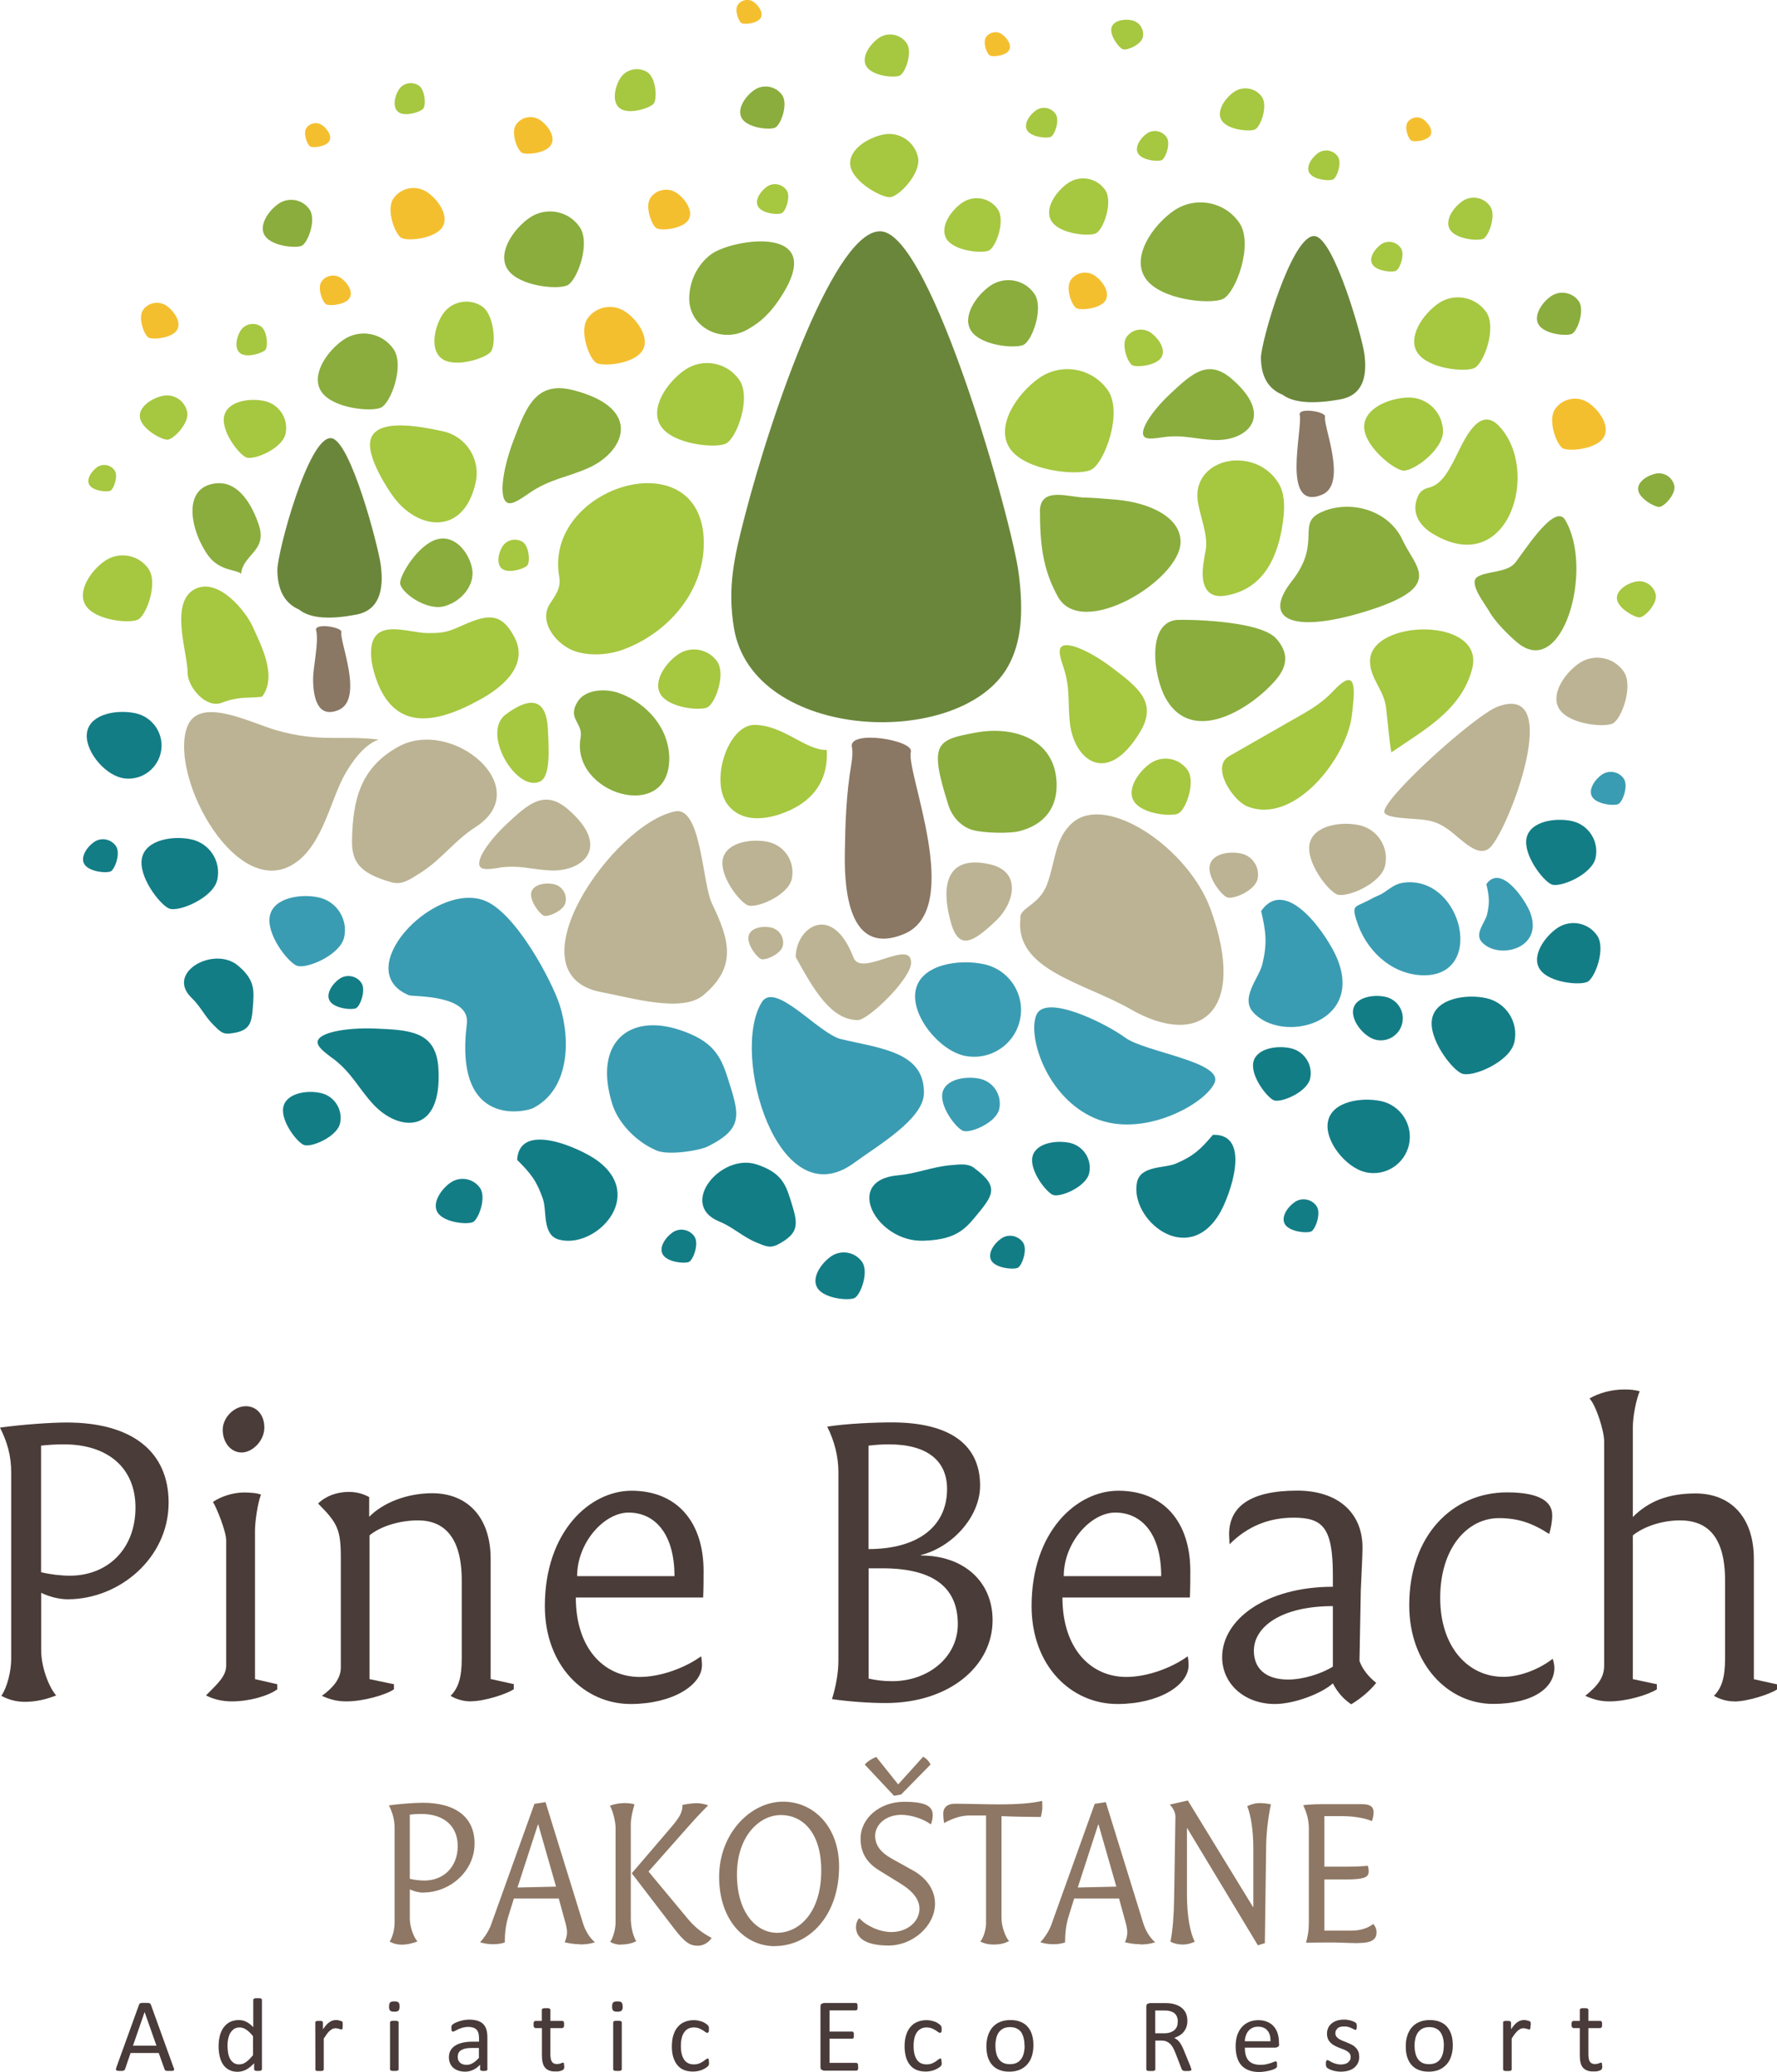 <?xml version="1.0" encoding="UTF-8"?>
<svg id="Layer_1" data-name="Layer 1" xmlns="http://www.w3.org/2000/svg" viewBox="0 0 163.56 190.68">
  <defs>
    <style>
      .cls-1 {
        fill: #8aad3d;
      }

      .cls-1, .cls-2, .cls-3, .cls-4, .cls-5, .cls-6, .cls-7, .cls-8 {
        fill-rule: evenodd;
      }

      .cls-9 {
        fill: #4a3c38;
      }

      .cls-2 {
        fill: #a6c740;
      }

      .cls-3 {
        fill: #8a7764;
      }

      .cls-4 {
        fill: #6a863b;
      }

      .cls-10 {
        fill: #493b3a;
      }

      .cls-5 {
        fill: #bbb393;
      }

      .cls-6 {
        fill: #137d86;
      }

      .cls-7 {
        fill: #f4bf2f;
      }

      .cls-8 {
        fill: #3a9cb2;
      }

      .cls-11 {
        fill: #8e7764;
      }
    </style>
  </defs>
  <path class="cls-9" d="M6.24,147.2c-.83,0-1.7-.24-2.45-.59v5.29c0,1.54.71,3.4,1.38,4.15-.87.35-1.86.59-2.88.59-.83,0-1.5-.2-2.17-.55.55-.79.91-2.29.91-3.4v-17.18c0-1.5-.35-2.76-1.03-4.11,1.98-.28,4.7-.47,6.12-.47,6.04,0,9.4,2.68,9.4,7.38,0,5.1-4.54,8.89-9.28,8.89M5.88,132.94c-.71,0-1.42.04-2.1.12v11.65c.83.2,1.82.32,2.65.32,3.44,0,6.04-2.41,6.04-6.28,0-3.63-2.53-5.81-6.6-5.81Z"/>
  <path class="cls-9" d="M21.33,156.6c-.87,0-1.7-.2-2.37-.55,1.1-1.11,1.86-1.78,1.86-2.76v-11.49c0-.87-.91-3.08-1.22-3.56.75-.51,1.86-.87,2.88-.87.43,0,1.18.04,1.54.2-.32.83-.55,2.53-.55,3.32v13.66l2.05.47v.47c-.87.63-2.61,1.11-4.19,1.11M22.24,133.69c-.99,0-1.74-.91-1.74-2.09,0-1.11,1.03-2.17,2.13-2.17.95,0,1.7.75,1.7,1.97s-1.1,2.29-2.09,2.29Z"/>
  <path class="cls-9" d="M43.33,156.6c-.67,0-1.34-.2-1.86-.51.71-.71,1.03-1.66,1.03-3.43v-7.19c0-4.03-1.66-5.53-4.03-5.53-1.78,0-3.52.59-4.46,1.38v13.23l2.25.47v.47c-.75.51-2.8,1.11-4.38,1.11-.91,0-1.54-.2-2.25-.51,1.03-.75,1.74-1.58,1.74-2.61v-10.11c0-2.61-.32-3.2-2.09-4.98.67-.67,1.7-1.07,2.8-1.07.75,0,1.3.16,1.9.47v1.82c1.3-1.31,3.48-2.17,5.81-2.17,3.12,0,5.37,2.09,5.37,6.04v11.06l2.13.47v.47c-.63.43-2.68,1.11-3.95,1.11"/>
  <path class="cls-9" d="M64.73,147.04h-11.73c0,4.66,2.57,7.31,5.88,7.31,1.98,0,4.23-.87,5.65-1.9.04.16.08.47.08.83,0,1.82-2.72,3.56-6.56,3.56-4.26,0-7.9-3.52-7.9-9.01,0-6.87,4.15-10.62,7.98-10.62,4.15,0,6.63,2.84,6.63,7.39,0,.71,0,1.5-.04,2.45M57.86,139.22c-2.25,0-4.74,2.76-4.74,5.85h8.96c0-3.87-1.78-5.85-4.23-5.85Z"/>
  <path class="cls-9" d="M81.52,156.75c-1.46,0-3.28-.12-4.94-.36.36-1.18.59-2.41.59-3.55v-17.34c0-1.42-.36-2.85-1.03-4.19,1.74-.28,4.42-.39,5.93-.39,5.37,0,8.14,2.05,8.14,5.81,0,2.92-2.61,5.69-5.45,6.4v.04c3.87,0,6.6,2.33,6.6,5.96,0,4.23-3.99,7.62-9.83,7.62M81.8,132.94c-.59,0-1.18.04-1.86.12v9.52c4.5,0,7.23-2.05,7.23-5.53,0-2.57-1.78-4.11-5.37-4.11ZM81.21,144.35h-1.26v10.15c.71.16,1.38.24,2.17.24,3.32,0,6.04-2.21,6.04-5.25,0-3.44-2.33-5.14-6.95-5.14Z"/>
  <path class="cls-9" d="M109.52,147.04h-11.73c0,4.66,2.57,7.31,5.88,7.31,1.98,0,4.23-.87,5.65-1.9.04.16.08.47.08.83,0,1.82-2.72,3.56-6.55,3.56-4.27,0-7.9-3.52-7.9-9.01,0-6.87,4.15-10.62,7.98-10.62,4.14,0,6.63,2.84,6.63,7.39,0,.71,0,1.5-.04,2.45M102.65,139.22c-2.25,0-4.74,2.76-4.74,5.85h8.97c0-3.87-1.78-5.85-4.23-5.85Z"/>
  <path class="cls-9" d="M124.38,156.87c-.71-.47-1.27-1.1-1.7-1.93-.99.91-3.52,1.9-5.33,1.9-2.81,0-4.86-1.86-4.86-4.31,0-3.47,4.03-6.48,10.19-6.48v-1.11c0-4.42-.99-5.25-3.63-5.25-2.25,0-4.23.79-5.88,2.45,0-.28-.04-.63-.04-.91,0-2.53,1.9-4.03,6.28-4.03,3.71,0,6,2.01,6,5.25,0,.83-.12,2.8-.16,3.95l-.12,6.48c.27.75.83,1.46,1.54,2.01-.55.71-1.38,1.42-2.29,1.97M122.68,147.83c-4.74,0-7.27,1.9-7.27,4.11,0,1.62,1.07,2.65,3.16,2.65,1.34,0,3.04-.52,4.11-1.19v-5.57Z"/>
  <path class="cls-9" d="M137.41,156.83c-4.11,0-7.7-3.63-7.7-9.08,0-6.44,3.99-10.39,9.01-10.39,3.08,0,4.15.91,4.15,2.09,0,.63-.12,1.18-.28,1.74-1.58-1.03-2.92-1.46-4.62-1.46-2.92,0-5.41,2.76-5.41,7.34s2.61,7.27,5.81,7.27c1.54,0,3.32-.71,4.54-1.66.08.2.16.55.16.83,0,1.85-1.97,3.32-5.65,3.32"/>
  <path class="cls-9" d="M159.61,156.6c-.67,0-1.3-.2-1.86-.51.71-.71,1.03-1.66,1.03-3.43v-7.19c0-4.03-1.62-5.53-4.15-5.53-1.7,0-3.36.59-4.34,1.38v13.23l2.21.47v.47c-.79.51-2.8,1.11-4.34,1.11-.91,0-1.54-.2-2.25-.51,1.23-.99,1.74-1.74,1.74-2.8v-20.62c0-1.03-.79-3.4-1.35-3.95.87-.51,2.05-.83,3.2-.83.63,0,.91.04,1.42.16-.32.79-.63,2.29-.63,3.32v8.26c1.42-1.42,3.2-2.17,5.77-2.17,3.16,0,5.37,2.09,5.37,6.04v11.06l2.13.47v.47c-.63.43-2.69,1.11-3.95,1.11"/>
  <path class="cls-11" d="M38.96,174.2c-.42,0-.86-.12-1.24-.3v2.69c0,.78.36,1.72.7,2.1-.44.18-.94.3-1.46.3-.42,0-.76-.1-1.1-.28.28-.4.46-1.16.46-1.73v-8.72c0-.76-.18-1.4-.52-2.09,1-.14,2.39-.24,3.11-.24,3.07,0,4.77,1.36,4.77,3.75,0,2.59-2.31,4.51-4.71,4.51M38.78,166.96c-.36,0-.72.02-1.06.06v5.91c.42.1.92.16,1.34.16,1.74,0,3.07-1.22,3.07-3.18,0-1.84-1.28-2.95-3.35-2.95Z"/>
  <path class="cls-11" d="M53.35,178.95c-.46,0-.88-.06-1.38-.18.14-.28.22-.64.22-.9,0-.22-.04-.46-.1-.72l-.66-2.41h-4.13l-.5,1.61c-.26.84-.34,1.62-.34,2.44-.38.12-.7.16-1.06.16-.4,0-.74-.04-1.22-.18.4-.4.84-1.1,1.02-1.62l3.99-11.12,1.02-.16,3.45,11.15c.2.66.62,1.36,1.1,1.75-.5.16-.88.2-1.4.2M49.53,167.92l-.02.02-1.88,5.79,3.55-.08-1.64-5.73Z"/>
  <path class="cls-11" d="M57.1,178.99c-.36,0-.72-.12-.94-.26.26-.3.5-1.2.5-1.75v-8.72c0-.58-.24-1.57-.52-2.06.5-.18.94-.24,1.36-.24.28,0,.72.04.9.12-.16.52-.34,1.3-.34,1.8v8.66c0,.86.22,1.66.5,2.14-.4.18-.8.3-1.46.3M64.26,179.09c-.74,0-1.2-.26-2.24-1.62l-3.87-5.05,3.67-4.29c.76-.9,1-1.34,1-2,.48-.1.9-.16,1.34-.16.3,0,.72.08,1.02.2-.82.82-1.4,1.46-2.12,2.28l-3.37,3.81,3.65,4.39c.66.78,1.32,1.28,2.16,1.72-.24.4-.76.72-1.24.72Z"/>
  <path class="cls-11" d="M71.32,179.13c-2.79,0-5.13-2.41-5.13-6.38s2.87-6.92,5.89-6.92c2.81,0,5.15,2.3,5.15,5.97,0,4.57-2.79,7.32-5.91,7.32M71.88,167.06c-2,0-4.05,1.96-4.05,5.47s1.78,5.37,3.69,5.37c2.02,0,4.07-1.84,4.07-5.73,0-3.53-1.74-5.11-3.71-5.11Z"/>
  <path class="cls-11" d="M81.8,179.07c-2.17,0-3.01-.72-3.01-1.7,0-.34.12-.64.3-.82.62.7,1.88,1.28,2.95,1.28,1.5,0,2.59-.98,2.59-2.15,0-.8-.54-1.58-1.79-2.34l-1.88-1.16c-1.22-.74-1.75-1.68-1.75-2.95,0-1.9,1.79-3.39,4.01-3.39,2.1,0,2.63.48,2.63,1.22,0,.3-.06.62-.18.86-.62-.48-1.77-.88-2.71-.88-1.44,0-2.41.92-2.41,1.92,0,.86.48,1.52,1.52,2.11l1.98,1.1c1.28.72,2.01,1.82,2.01,3.05,0,2.04-2.04,3.85-4.27,3.85M82.3,165.3l-2.71-2.89c.28-.3.58-.5,1.06-.7l2.02,2.53,2.3-2.55c.34.2.52.4.68.72l-2.71,2.76-.66.12Z"/>
  <path class="cls-11" d="M95.79,167.24c-.96,0-2.85-.04-3.61-.08v9.36c0,.92.44,1.88.7,2.14-.44.22-.82.32-1.46.32-.46,0-.84-.1-1.2-.28.26-.22.54-1.1.54-1.64v-9.96h-1.54c-.72,0-1.56.26-2.32.7-.06-.34-.08-.64-.08-.88,0-.52.34-.9,1.08-.9,1.32,0,2.85.06,4.03.06,1.79,0,3.01-.1,3.99-.32.02.2.02.36.02.6,0,.2-.06.58-.14.88"/>
  <path class="cls-11" d="M104.93,178.95c-.46,0-.88-.06-1.39-.18.14-.28.22-.64.22-.9,0-.22-.04-.46-.1-.72l-.66-2.41h-4.13l-.5,1.61c-.26.84-.34,1.62-.34,2.44-.38.12-.7.16-1.06.16-.4,0-.74-.04-1.22-.18.4-.4.84-1.1,1.02-1.62l3.99-11.12,1.02-.16,3.45,11.15c.2.66.62,1.36,1.1,1.75-.5.16-.88.2-1.4.2M101.1,167.92l-.02.02-1.88,5.79,3.55-.08-1.64-5.73Z"/>
  <path class="cls-11" d="M116.54,169.89l-.12,8.96-.64.2-6.51-10.79-.02.02v6.11c0,1.9.28,3.49.72,4.33-.42.18-.74.26-1.1.26-.44,0-.82-.1-1.14-.26.22-1.06.32-2.55.34-3.99l.12-7.53c0-.36-.22-.8-.52-1.1l1.66-.38,6.01,9.82.02-.02v-5.37c0-1.66-.22-3.05-.56-3.91.4-.18.74-.28,1.12-.28s.74.04,1.06.12c-.18.76-.42,2.36-.44,3.81"/>
  <path class="cls-11" d="M124.98,178.85c-.64,0-2.12-.08-2.99-.06l-1.78.02c.18-.64.26-1.18.26-1.85v-8.68c0-.76-.2-1.46-.52-2.12.62-.1,1.48-.1,1.95-.1h3.47c.8,0,1.06.28,1.06.74,0,.26-.06.58-.16.82-.54-.26-1.66-.46-2.69-.46h-1.68v4.65h2.1c.68,0,1.24-.02,1.9-.08.04.12.08.34.08.5,0,.5-.26.76-2.12.76h-1.96v4.71h2.47c.86,0,1.56-.24,2.03-.62.2.24.3.48.3.76,0,.64-.38,1-1.7,1"/>
  <path class="cls-6" d="M89.67,107.5c-.58-.42-1.21-.34-2.21-.25-1.72.16-3.06.77-4.83.93-5.06.46-1.95,6.17,2.36,6.02,2.7-.09,3.65-.84,4.72-2.13,1.64-1.99,2.39-2.78-.04-4.56"/>
  <path class="cls-5" d="M36.01,81.2c.98.28,1.67-.21,2.78-.92,1.9-1.23,3.03-2.9,4.99-4.16,5.6-3.62-2.17-10.12-7.12-7.39-3.51,1.94-4.19,4.93-4.26,8.61-.03,1.96.65,3.02,3.61,3.86"/>
  <path class="cls-8" d="M65.15,105.52c-.8.4-3.6.83-4.68.39-1.85-.76-3.56-2.5-4.12-4.31-1.75-5.62,1.53-8.37,6.25-6.79,2.96.99,3.72,2.3,4.39,4.44,1.03,3.26,1.55,4.59-1.84,6.27"/>
  <path class="cls-6" d="M21,95.13c-.52.05-.81-.26-1.29-.73-.83-.79-1.22-1.73-2.07-2.55-2.44-2.34,2.06-4.82,4.26-2.98,1.37,1.15,1.5,2.02,1.41,3.3-.13,1.96-.13,2.78-2.3,2.97"/>
  <path class="cls-6" d="M71.42,114.62c-.56.27-1.03.06-1.78-.25-1.29-.53-2.14-1.41-3.46-1.95-3.78-1.56.19-6.34,3.48-5.24,2.06.69,2.58,1.61,3.05,3.09.71,2.27,1.07,3.19-1.28,4.36"/>
  <path class="cls-8" d="M49,102.02c-.51.25-7.25,1.98-6.03-7.79.34-2.72-4.99-2.48-5.32-2.62-5.43-2.24,2.09-10.35,6.81-8.77,2.96.99,6.38,7.54,7.06,9.68,1.03,3.26.88,7.82-2.51,9.5"/>
  <path class="cls-5" d="M55.41,91.33c2.65.49,7.33,1.91,9.3.29,3.17-2.62,2.43-5.13.82-8.46-.89-1.84-.98-8.95-3.38-8.48-5.72,1.12-15.42,15.08-6.74,16.65"/>
  <path class="cls-8" d="M78.62,107.03c2.15-1.58,6.37-4.01,6.42-6.39.08-3.82-3.97-4.13-7.64-5-2.04-.49-6.05-5.37-7.28-3.4-2.94,4.72,1.48,19.95,8.5,14.79"/>
  <path class="cls-8" d="M88.75,97.17c-2.32-.51-4.97-3.75-4.46-6.07.5-2.33,3.97-2.86,6.29-2.35,2.32.5,3.81,2.8,3.3,5.12-.5,2.32-2.8,3.8-5.13,3.3"/>
  <path class="cls-6" d="M125.7,107.89c-1.81-.39-3.86-2.91-3.46-4.71.39-1.81,3.08-2.22,4.89-1.83,1.8.4,2.95,2.18,2.56,3.99-.39,1.81-2.17,2.95-3.98,2.56"/>
  <path class="cls-6" d="M126.66,95.71c-1.1-.24-2.34-1.76-2.1-2.85.24-1.09,1.87-1.35,2.96-1.11,1.09.24,1.79,1.32,1.55,2.41-.24,1.1-1.32,1.79-2.41,1.55"/>
  <path class="cls-6" d="M11.18,71.59c-1.64-.36-3.51-2.64-3.15-4.28.36-1.64,2.8-2.02,4.45-1.66,1.64.36,2.68,1.98,2.32,3.62-.36,1.64-1.98,2.69-3.62,2.33"/>
  <path class="cls-5" d="M45.9,79.88c-.7.11-1.29.18-1.58.01-.76-.43.59-2.43,2.3-4.03,1.99-1.86,3.49-3.25,5.67-1.36,4.01,3.47,1.35,5.71-1.52,5.62-1.76-.05-2.97-.55-4.87-.25"/>
  <path class="cls-1" d="M48.65,45.43c-.73.5-1.34.91-1.76.89-1.08-.07-.67-3.04.37-5.77,1.2-3.18,2.11-5.54,5.58-4.62,6.39,1.68,4.63,5.63,1.39,7.11-1.99.91-3.62,1.02-5.58,2.39"/>
  <path class="cls-2" d="M97.89,61.43c-.25-.74-.44-1.37-.31-1.72.32-.91,2.75.2,4.81,1.77,2.4,1.82,4.18,3.2,2.53,5.92-3.05,5.01-5.97,2.52-6.41-.62-.27-1.92.05-3.34-.62-5.35"/>
  <path class="cls-1" d="M107,40.25c-.71.11-1.29.18-1.58.02-.76-.43.59-2.43,2.3-4.03,1.99-1.86,3.48-3.25,5.66-1.36,4.01,3.47,1.35,5.7-1.51,5.62-1.76-.04-2.98-.54-4.87-.25"/>
  <path class="cls-6" d="M30.57,97.38c-.67-.51-1.22-.93-1.32-1.32-.27-.99,2.53-1.5,5.28-1.39,3.21.13,5.6.25,5.82,3.63.39,6.23-3.68,5.84-5.98,3.36-1.41-1.52-1.99-2.95-3.8-4.29"/>
  <path class="cls-5" d="M68.82,83.32c-.79-.33-2.62-2.73-2.29-4.26.34-1.54,2.63-1.9,4.17-1.57,1.54.34,2.51,1.86,2.18,3.4-.33,1.54-3.28,2.76-4.06,2.43"/>
  <path class="cls-5" d="M87.27,83.84c-.54-2.84.22-5.08,3.79-4.3,3.08.67,2.25,3.65.63,5.19-2.57,2.45-3.73,2.76-4.42-.9"/>
  <path class="cls-2" d="M36.08,45.55c-1.18-1.72-2.24-3.83-1.99-5,.46-2.12,4.58-1.31,6.69-.85,2.12.46,3.46,2.56,3.01,4.67-1.11,5.1-5.5,4.4-7.71,1.17"/>
  <path class="cls-2" d="M103.34,4.53c-.36-.15-1.2-1.24-1.04-1.95.14-.7,1.2-.87,1.89-.71.7.16,1.15.85,1,1.55-.15.7-1.49,1.26-1.85,1.11"/>
  <path class="cls-2" d="M15.41,40.47c-.57,0-2.32-.96-2.52-1.99-.2-1.02,1.1-1.85,2.12-2.05,1.02-.2,2.01.47,2.22,1.49.21,1.02-1.26,2.54-1.82,2.55"/>
  <path class="cls-2" d="M150.91,56.83c-.46,0-1.89-.79-2.07-1.62-.16-.84.9-1.52,1.74-1.68.83-.17,1.65.38,1.82,1.21.16.84-1.03,2.08-1.49,2.08"/>
  <path class="cls-1" d="M152.71,46.66c-.43,0-1.76-.73-1.92-1.51-.15-.78.84-1.4,1.62-1.56.78-.15,1.54.35,1.7,1.13.15.78-.96,1.94-1.39,1.94"/>
  <path class="cls-2" d="M81.88,18.15c-.81,0-3.31-1.38-3.6-2.84-.29-1.47,1.57-2.64,3.04-2.93,1.46-.29,2.89.67,3.18,2.13.29,1.46-1.8,3.64-2.61,3.64"/>
  <path class="cls-1" d="M35.06,37.52c-.91.41-4.41.07-5.46-1.44-1.05-1.51.48-3.75,1.99-4.79,1.51-1.05,3.58-.67,4.63.84,1.04,1.51-.25,4.99-1.16,5.39"/>
  <path class="cls-2" d="M91.02,23.06c-.65.29-3.12.05-3.86-1.01-.74-1.07.33-2.65,1.4-3.39,1.07-.74,2.54-.47,3.27.59.74,1.07-.17,3.53-.82,3.81"/>
  <path class="cls-2" d="M129.09,43.3c-.94-.16-3.5-2.26-3.53-3.99-.02-1.74,2.34-2.69,4.07-2.72,1.74-.03,3.16,1.36,3.19,3.09.03,1.73-2.81,3.79-3.74,3.63"/>
  <path class="cls-1" d="M71.35,11.75c-.51.23-2.45.04-3.03-.8-.58-.84.26-2.08,1.1-2.66.83-.58,1.99-.37,2.57.46.58.84-.13,2.77-.64,2.99"/>
  <path class="cls-2" d="M71.94,19.63c-.35.16-1.73.03-2.13-.57-.41-.59.18-1.46.78-1.88.59-.41,1.4-.26,1.81.33.41.59-.09,1.96-.45,2.11"/>
  <path class="cls-2" d="M135.7,33.88c-.87.39-4.2.07-5.21-1.38-.99-1.43.46-3.57,1.9-4.57,1.43-.99,3.41-.64,4.41.8.99,1.44-.23,4.76-1.1,5.14"/>
  <path class="cls-2" d="M128.48,24.93c-.36.16-1.73.03-2.13-.56-.42-.59.18-1.47.77-1.88.59-.41,1.4-.26,1.81.33.42.6-.09,1.95-.45,2.11"/>
  <path class="cls-2" d="M122.69,16.52c-.36.16-1.73.03-2.14-.56-.41-.59.19-1.47.78-1.88.59-.41,1.4-.26,1.81.33.4.59-.09,1.95-.45,2.11"/>
  <path class="cls-2" d="M106.92,14.74c-.36.16-1.72.02-2.14-.57-.41-.59.19-1.47.78-1.88.59-.41,1.4-.26,1.81.33.41.59-.09,1.96-.45,2.12"/>
  <path class="cls-2" d="M96.71,12.6c-.36.16-1.73.03-2.14-.56-.41-.59.19-1.47.78-1.88.59-.41,1.4-.27,1.81.33.41.59-.09,1.95-.45,2.11"/>
  <path class="cls-7" d="M54.94,33.43c.7.31,3.35.05,4.15-1.1.79-1.14-.36-2.84-1.51-3.63-1.15-.79-2.72-.51-3.51.63-.79,1.14.18,3.79.87,4.1"/>
  <path class="cls-7" d="M60.48,21.03c.47.22,2.31.03,2.86-.75.55-.79-.25-1.97-1.04-2.51-.79-.55-1.88-.35-2.43.44-.55.79.13,2.61.61,2.83"/>
  <path class="cls-7" d="M13.7,31.09c.43.19,2.08.03,2.57-.68.49-.71-.23-1.76-.93-2.26-.71-.49-1.69-.32-2.18.39-.49.72.12,2.35.54,2.55"/>
  <path class="cls-2" d="M104.24,33.63c.44.19,2.13.03,2.63-.7.5-.73-.23-1.8-.95-2.31-.73-.5-1.73-.32-2.23.4-.51.73.11,2.41.56,2.61"/>
  <path class="cls-7" d="M30.04,28.02c.36.16,1.72.03,2.12-.56.4-.59-.19-1.45-.77-1.87-.59-.4-1.4-.26-1.8.33-.41.59.1,1.94.45,2.1"/>
  <path class="cls-7" d="M99.1,28.38c.43.2,2.13.04,2.63-.69.5-.73-.23-1.81-.95-2.31-.73-.51-1.73-.32-2.23.4-.51.73.11,2.41.56,2.6"/>
  <path class="cls-7" d="M48.06,14.07c.44.2,2.13.04,2.63-.69.51-.73-.23-1.81-.96-2.32-.73-.5-1.73-.32-2.23.41-.51.72.12,2.4.56,2.6"/>
  <path class="cls-7" d="M143.91,41.29c.61.27,2.96.04,3.66-.97.7-1.02-.32-2.53-1.34-3.23-1.01-.7-2.4-.45-3.1.57-.71,1.02.16,3.37.77,3.64"/>
  <path class="cls-7" d="M91.13,5.12c.29.13,1.39.02,1.72-.46.33-.47-.15-1.18-.63-1.51-.48-.33-1.12-.21-1.46.26-.33.48.07,1.57.36,1.7"/>
  <path class="cls-7" d="M129.92,12.95c.28.13,1.38.02,1.71-.45.33-.47-.15-1.18-.62-1.51-.48-.33-1.12-.21-1.45.26-.33.48.07,1.57.36,1.7"/>
  <path class="cls-7" d="M28.56,13.49c.29.13,1.39.02,1.72-.46.33-.47-.15-1.18-.63-1.51-.47-.33-1.12-.21-1.45.26-.33.48.08,1.57.36,1.7"/>
  <path class="cls-7" d="M68.27,2.14c.29.13,1.39.02,1.72-.45.33-.48-.15-1.18-.62-1.51-.48-.33-1.13-.21-1.46.27-.33.47.08,1.57.37,1.69"/>
  <path class="cls-7" d="M36.99,21.92c.62.28,2.98.05,3.7-.97.71-1.02-.32-2.54-1.35-3.25-1.02-.7-2.42-.45-3.13.57-.71,1.02.16,3.38.78,3.65"/>
  <path class="cls-1" d="M27.78,22.62c-.56.25-2.73.04-3.38-.89-.65-.93.29-2.32,1.23-2.97.93-.65,2.22-.42,2.86.52.65.93-.15,3.08-.72,3.34"/>
  <path class="cls-2" d="M66.8,40.84c-1,.44-4.8.07-5.94-1.57-1.14-1.64.52-4.07,2.16-5.21,1.64-1.14,3.89-.73,5.03.91,1.14,1.64-.26,5.43-1.26,5.87"/>
  <path class="cls-1" d="M144.68,30.73c-.51.23-2.45.04-3.03-.8-.57-.84.27-2.08,1.1-2.66.84-.58,1.99-.37,2.57.46.57.84-.14,2.77-.64,3"/>
  <path class="cls-2" d="M12.67,57.04c-.79.36-3.83.06-4.74-1.25-.91-1.31.41-3.25,1.72-4.16,1.31-.91,3.11-.58,4.02.73.91,1.31-.21,4.34-1,4.69"/>
  <path class="cls-5" d="M148.42,66.6c-.81.37-3.93.06-4.86-1.28-.93-1.35.43-3.33,1.77-4.26,1.34-.93,3.19-.6,4.12.75.93,1.34-.22,4.43-1.03,4.79"/>
  <path class="cls-2" d="M115.5,11.92c-.5.22-2.45.04-3.03-.8-.58-.83.27-2.08,1.11-2.66.84-.58,1.99-.37,2.57.46.58.84-.13,2.77-.64,3"/>
  <path class="cls-2" d="M100.39,43.26c-1.24.55-6,.09-7.42-1.96-1.42-2.05.65-5.1,2.7-6.52,2.05-1.42,4.87-.91,6.3,1.14,1.42,2.05-.33,6.79-1.58,7.34"/>
  <path class="cls-2" d="M82.81,6.96c-.51.23-2.45.04-3.03-.8-.58-.84.27-2.08,1.1-2.66.84-.58,1.99-.37,2.57.47.58.83-.13,2.77-.64,2.99"/>
  <path class="cls-2" d="M136.52,21.98c-.5.22-2.45.04-3.03-.8-.58-.84.27-2.08,1.11-2.66.83-.58,1.98-.37,2.56.47.58.83-.14,2.77-.64,2.99"/>
  <path class="cls-2" d="M65.11,65.11c-.71.32-3.44.05-4.26-1.13-.82-1.18.37-2.92,1.55-3.74,1.18-.82,2.8-.52,3.61.65.82,1.18-.19,3.89-.9,4.21"/>
  <path class="cls-1" d="M94.19,31.75c-.8.35-3.87.06-4.78-1.26-.91-1.32.42-3.28,1.74-4.19,1.32-.91,3.13-.59,4.05.73.91,1.32-.21,4.37-1.01,4.72"/>
  <path class="cls-2" d="M10.15,45.17c-.32.14-1.54.02-1.9-.5-.36-.53.17-1.3.69-1.67.53-.36,1.25-.23,1.61.3.36.52-.09,1.73-.4,1.88"/>
  <path class="cls-6" d="M10.16,80.21c-.39.18-1.91.03-2.37-.63-.45-.65.21-1.63.87-2.08.65-.45,1.55-.29,2.01.37.46.66-.1,2.17-.5,2.35"/>
  <path class="cls-6" d="M32.76,92.8c-.4.18-1.92.03-2.38-.63-.45-.65.21-1.63.87-2.08.65-.45,1.56-.29,2.01.37.45.66-.11,2.17-.5,2.34"/>
  <path class="cls-6" d="M43.51,112.49c-.54.24-2.58.04-3.2-.84-.61-.88.28-2.19,1.16-2.8.89-.61,2.1-.39,2.71.49.62.88-.14,2.92-.67,3.16"/>
  <path class="cls-6" d="M120.67,113.35c-.39.18-1.91.03-2.37-.62-.46-.66.2-1.63.86-2.08.65-.46,1.56-.3,2.02.36.45.66-.11,2.17-.51,2.35"/>
  <path class="cls-6" d="M93.65,116.7c-.4.17-1.92.03-2.37-.62-.45-.66.21-1.63.87-2.08.65-.46,1.55-.29,2.01.36.45.65-.1,2.17-.5,2.34"/>
  <path class="cls-6" d="M78.64,119.48c-.56.25-2.72.05-3.37-.88-.65-.93.29-2.31,1.22-2.96.93-.64,2.21-.42,2.86.51.65.94-.15,3.08-.71,3.33"/>
  <path class="cls-6" d="M63.41,116.15c-.4.18-1.92.03-2.37-.63-.46-.66.21-1.63.86-2.08.65-.46,1.56-.29,2.01.36.46.65-.1,2.17-.5,2.35"/>
  <path class="cls-6" d="M146.08,90.38c-.72.33-3.5.06-4.33-1.14-.84-1.2.38-2.98,1.57-3.81,1.21-.83,2.85-.53,3.68.67.83,1.2-.19,3.96-.92,4.29"/>
  <path class="cls-8" d="M148.95,74.01c-.39.18-1.92.03-2.37-.62-.46-.66.2-1.63.86-2.09.65-.45,1.56-.29,2.01.36.46.66-.1,2.17-.5,2.35"/>
  <path class="cls-1" d="M112.55,27.52c-1.18.53-5.74.09-7.1-1.88-1.37-1.96.62-4.88,2.58-6.24,1.97-1.36,4.67-.87,6.03,1.09,1.36,1.96-.32,6.5-1.51,7.03"/>
  <path class="cls-1" d="M52.19,26.27c-.91.41-4.4.07-5.44-1.44-1.04-1.5.48-3.73,1.98-4.78,1.51-1.04,3.58-.67,4.62.84,1.05,1.51-.24,4.98-1.15,5.38"/>
  <path class="cls-2" d="M100.86,21.48c-.68.3-3.27.05-4.04-1.07-.78-1.12.35-2.77,1.47-3.55,1.12-.78,2.66-.49,3.43.62.77,1.12-.18,3.7-.86,4"/>
  <path class="cls-2" d="M108.45,74.88c-.68.3-3.27.05-4.04-1.07-.77-1.11.36-2.77,1.47-3.55,1.12-.77,2.65-.49,3.43.62.77,1.12-.18,3.7-.86,3.99"/>
  <path class="cls-2" d="M45.15,32.41c-.53.58-3.16,1.43-4.38.67-1.23-.76-.83-2.85-.07-4.08.76-1.23,2.37-1.6,3.6-.85,1.23.76,1.39,3.67.85,4.25"/>
  <path class="cls-2" d="M24.42,32.21c-.27.29-1.62.73-2.25.34-.63-.39-.43-1.47-.04-2.1.39-.63,1.22-.82,1.85-.43.63.39.71,1.89.44,2.19"/>
  <path class="cls-2" d="M48.53,52.05c-.27.3-1.62.73-2.25.35-.63-.39-.43-1.47-.04-2.09.39-.63,1.22-.82,1.85-.44.63.39.71,1.88.44,2.18"/>
  <path class="cls-2" d="M60.15,9.56c-.36.39-2.18.99-3.02.46-.85-.52-.57-1.96-.05-2.8.52-.85,1.64-1.11,2.48-.59.85.52.95,2.53.59,2.93"/>
  <path class="cls-2" d="M38.95,10.01c-.27.3-1.61.73-2.23.34-.62-.39-.42-1.45-.03-2.07.38-.63,1.2-.81,1.82-.43.63.38.71,1.86.44,2.15"/>
  <path class="cls-1" d="M36.83,53.65c.02-.82,1.68-3.51,3.36-4,1.69-.49,2.98,1.23,3.26,2.66.29,1.43-.84,2.99-2.52,3.48-1.69.49-4.12-1.32-4.1-2.14"/>
  <path class="cls-5" d="M50.04,84.27c-.39-.16-1.3-1.36-1.14-2.12.17-.76,1.31-.94,2.07-.77.76.16,1.25.92,1.08,1.69-.16.76-1.62,1.37-2.02,1.21"/>
  <path class="cls-5" d="M70.04,88.27c-.39-.16-1.31-1.36-1.14-2.12.17-.77,1.31-.95,2.07-.78.76.17,1.25.93,1.08,1.69-.17.76-1.63,1.38-2.02,1.21"/>
  <path class="cls-8" d="M88.63,104.08c-.65-.27-2.16-2.24-1.88-3.51.28-1.26,2.16-1.55,3.43-1.28,1.26.27,2.07,1.52,1.79,2.79-.28,1.27-2.69,2.27-3.34,2"/>
  <path class="cls-6" d="M117.24,101.27c-.64-.28-2.15-2.24-1.88-3.51.28-1.27,2.16-1.56,3.43-1.28,1.27.28,2.07,1.53,1.8,2.79-.29,1.27-2.7,2.27-3.35,2"/>
  <path class="cls-6" d="M142.8,81.4c-.79-.34-2.62-2.73-2.29-4.27.33-1.54,2.63-1.89,4.17-1.56,1.54.34,2.52,1.86,2.18,3.4-.34,1.53-3.27,2.77-4.06,2.43"/>
  <path class="cls-6" d="M96.91,109.98c-.65-.28-2.16-2.25-1.88-3.51.28-1.26,2.16-1.55,3.43-1.28,1.26.28,2.07,1.53,1.79,2.79-.27,1.26-2.68,2.27-3.33,2"/>
  <path class="cls-6" d="M27.96,105.38c-.65-.27-2.16-2.24-1.88-3.5.28-1.27,2.16-1.56,3.43-1.28,1.26.27,2.07,1.53,1.79,2.79-.28,1.26-2.69,2.27-3.34,1.99"/>
  <path class="cls-8" d="M27.31,88.88c-.86-.36-2.83-2.93-2.47-4.6.36-1.66,2.83-2.04,4.49-1.68,1.66.36,2.71,2,2.35,3.66-.36,1.66-3.52,2.98-4.37,2.62"/>
  <path class="cls-6" d="M134.54,98.81c-.94-.4-3.12-3.25-2.72-5.09.4-1.83,3.14-2.25,4.97-1.85,1.84.4,3,2.21,2.6,4.04-.4,1.84-3.9,3.3-4.84,2.9"/>
  <path class="cls-6" d="M15.56,83.62c-.86-.36-2.87-2.98-2.49-4.66.36-1.68,2.87-2.07,4.55-1.7,1.68.37,2.75,2.02,2.38,3.71-.36,1.68-3.58,3.02-4.44,2.65"/>
  <path class="cls-5" d="M112.93,82.59c-.54-.23-1.82-1.89-1.58-2.95.23-1.07,1.82-1.32,2.89-1.08,1.07.24,1.74,1.29,1.51,2.35-.24,1.07-2.26,1.92-2.82,1.68"/>
  <path class="cls-5" d="M123.05,82.32c-.86-.37-2.87-2.98-2.51-4.67.37-1.68,2.88-2.07,4.57-1.7,1.68.37,2.75,2.03,2.38,3.71-.36,1.69-3.58,3.02-4.44,2.66"/>
  <path class="cls-2" d="M22.66,42.1c-.7-.3-2.33-2.43-2.03-3.8.3-1.38,2.34-1.69,3.71-1.39,1.37.3,2.24,1.65,1.94,3.02-.3,1.37-2.91,2.46-3.62,2.17"/>
  <path class="cls-8" d="M100.74,102.91c-4.44-1.93-6.19-7.57-5.34-9.51.85-1.94,6.33.76,8.17,2.11,1.85,1.34,9.07,2.22,8.22,4.16-.85,1.94-6.61,5.16-11.05,3.24"/>
  <path class="cls-5" d="M93.92,84.55c-.53,4.76,5.89,5.9,10.14,8.34,6.35,3.65,10.77.26,7.39-9.14-2.03-5.67-9.53-10.72-12.69-8.06-1.69,1.43-1.6,3.58-2.38,5.69-.74,1.99-2.6,2.17-2.46,3.16"/>
  <path class="cls-8" d="M116.08,83.85c2.35-3.36,6.19,2.39,7.01,4.41,2.44,5.99-5.1,7.82-7.74,4.92-1.22-1.35.54-3.17.84-4.43.46-1.94.34-2.95-.11-4.89"/>
  <path class="cls-8" d="M136.8,81.39c1.34-1.91,3.54,1.37,4.01,2.52,1.39,3.42-2.92,4.47-4.42,2.8-.7-.77.31-1.81.48-2.53.26-1.11.2-1.68-.06-2.8"/>
  <path class="cls-6" d="M111.65,104.45c3.62-.1,1.57,5.64.57,7.3-2.96,4.88-8.24.5-7.57-2.91.31-1.58,2.53-1.29,3.58-1.74,1.62-.69,2.27-1.3,3.41-2.65"/>
  <path class="cls-6" d="M47.6,106.77c.18-3.61,5.75-1.11,7.32.01,4.64,3.33-.15,8.25-3.49,7.31-1.54-.43-1.08-2.63-1.45-3.71-.57-1.67-1.12-2.37-2.38-3.62"/>
  <path class="cls-1" d="M87.29,74.1c.38,1.21,1.32,2.05,2.25,2.3,1.15.31,3.45.3,4.17.13,2.39-.57,3.65-2.17,3.54-4.54-.19-4.01-4.02-5.2-7.44-4.56-3.61.67-4.35.92-2.52,6.67"/>
  <path class="cls-8" d="M124.85,84.69c.81,2.67,3.06,4.9,5.92,5.07,6.04.34,3.9-9.12-1.49-8.53-1.14.12-1.58.88-2.5,1.23-.14.05-.47.22-.82.41-1.24.65-1.54.4-1.12,1.82"/>
  <path class="cls-2" d="M57.41,59.77c4.13-1.55,7.41-5.35,7.37-9.88-.11-9.57-14.82-5.18-13.3,3.25.18,1.01-.42,1.74-.87,2.44-1.1,1.73.7,3.85,2.37,4.38,1.37.44,3.06.32,4.43-.19"/>
  <path class="cls-1" d="M57.08,63.83c2.54.95,4.55,3.28,4.52,6.06-.07,5.88-9.09,3.18-8.16-1.99.25-1.4-1.26-1.72-.28-3.31.71-1.15,2.58-1.27,3.92-.76"/>
  <path class="cls-1" d="M121.89,47.02c2.81-1.04,6.04.15,7.2,2.68,1.16,2.52,3.9,4.23-2.99,6.45-6.89,2.22-10.1,1.03-7.19-2.67,2.91-3.71.17-5.41,2.98-6.45"/>
  <path class="cls-2" d="M124.43,65.84c-.46,3.89-5.27,10.13-9.63,8.38-1.31-.52-3.39-3.63-1.67-4.62,1.86-1.07,3.73-2.13,5.59-3.2,1.54-.88,2.77-1.5,3.99-2.79,2.3-2.46,1.97.06,1.72,2.23"/>
  <path class="cls-2" d="M76.1,69.04c.13,2.43-.92,4.22-2.94,5.31-1.41.76-4.47,1.82-6.13-.22-1.76-2.17-.03-7.43,2.43-7.41,2.66.03,4.66,2.34,6.63,2.31"/>
  <path class="cls-5" d="M127.41,74.76c.1.3.75.44,1.52.52,2.17.22,3.07-.04,4.85,1.44,1.25,1.05,2.47,2.2,3.41,1.25,1.68-1.69,6.84-15.22.66-12.93-2.08.77-10.57,8.44-10.44,9.71"/>
  <path class="cls-2" d="M128.11,69.22c2.8-1.94,6.44-3.84,7.4-7.7,1.19-4.78-9.41-4.56-9.41-.66,0,1.61,1.29,2.63,1.48,4.29.1.87.44,4.45.52,4.08"/>
  <path class="cls-2" d="M131.93,49.16c6.95,4.13,9.92-5.93,6.02-9.97-2-2.07-3.46,2-4.22,3.38-.51.94-1.11,2.05-2.24,2.32-.54.13-.8.42-.95.72-.67,1.43-.04,2.71,1.4,3.56"/>
  <path class="cls-1" d="M137.11,56.33c.47.86,1.74,2.14,2.52,2.79,4.21,3.57,7.12-6.8,4.42-11.28-1.01-1.67-4.14,3.53-4.69,4.07-.78.78-2.48.67-3.33,1.16-.94.53.57,2.39,1.08,3.26"/>
  <path class="cls-5" d="M34.84,68.08c-1.35.45-2.5,2.13-3.09,3.18-1.32,2.34-2,6.31-4.48,8.1-5.32,3.84-11.66-7.62-10.08-12.35,1.01-3.05,5.81-.5,8.2.19,4.02,1.16,6.01.46,9.45.87"/>
  <path class="cls-2" d="M24.12,64.13c1.42-1.88-.07-4.7-.86-6.45-.63-1.4-3.02-4.37-5.12-3.55-2.66,1.05-.87,5.92-.87,7.8,0,1.29,1.68,3.32,3.15,2.75,1.62-.62,2.37-.39,3.69-.55"/>
  <path class="cls-1" d="M22.19,52.82c.17-1.81,2.44-2.09,1.63-4.51-.51-1.53-1.7-3.98-3.83-3.83-3.32.24-2.47,4.4-.81,6.68,1.07,1.45,2.72,1.26,3,1.66"/>
  <path class="cls-1" d="M71.62,27.71c-1.11,1.61-2.08,2.19-2.82,2.62-2.33,1.34-5.49-.19-5.36-3.03.06-1.41.69-2.89,1.99-3.88,1.93-1.46,11.2-2.93,6.19,4.29"/>
  <path class="cls-3" d="M78.41,68.76c.1.46.04,1.01-.06,1.63-.46,2.71-.55,5.41-.59,8.14-.06,3.85.54,9.45,5.42,7.45,5.62-2.29.18-14.92.66-16.78.28-1.09-5.79-2.07-5.43-.43"/>
  <path class="cls-3" d="M29.1,58c.27,1.24-.31,3.35-.28,4.69.04,1.58.44,3.43,2.32,2.67,2.4-.98.08-6.38.28-7.17.12-.47-2.48-.88-2.33-.19"/>
  <path class="cls-3" d="M119.63,38.18c.29,1.31-1.75,8.91,2.04,7.36,2.41-.98.09-6.38.29-7.18.12-.47-2.48-.89-2.33-.18"/>
  <path class="cls-4" d="M67.55,57.78c1.71,10.48,20.91,11.26,25.23,3.56,1.24-2.22,1.44-4.96.99-8.52-.59-4.74-7.95-30.99-12.6-31.52-4.17-.48-10.06,16.29-12.65,26.33-.94,3.64-1.58,6.43-.97,10.15"/>
  <path class="cls-4" d="M25.53,52.47c.01,1.65.55,3.01,1.99,3.63,1.1.89,3.03.9,5.27.47,2.08-.39,2.56-2.2,2.26-4.54-.23-1.76-2.79-11.51-4.56-11.7-2.09-.23-4.97,10.53-4.96,12.13"/>
  <path class="cls-4" d="M116.06,32.96c.02,1.53.55,2.79,1.99,3.37,1.1.82,3.03.83,5.26.44,2.09-.36,2.56-2.03,2.27-4.21-.23-1.62-2.79-10.65-4.57-10.83-2.08-.21-4.97,9.75-4.95,11.24"/>
  <path class="cls-1" d="M108.47,57.05c-2.99.09-2.32,5.24-1.15,7.27,2.51,4.38,8,.77,10.15-1.79.93-1.11,1.26-2.35-.01-3.76-1.59-1.77-8.97-1.75-8.98-1.71"/>
  <path class="cls-2" d="M34.17,60.54c.03.38.12.82.24,1.28,1.59,5.64,5.63,4.9,9.92,2.49,2.43-1.36,4.21-3.35,3.04-5.62-1.3-2.54-2.7-2.07-5.1-1-1.16.52-1.56.58-2.92.58-1.87,0-5.48-1.67-5.18,2.26"/>
  <path class="cls-2" d="M46.56,65.75c-2.32,1.72,1.01,7.25,3.17,6.17.98-.49.77-3.21.7-4.75-.13-3.01-1.7-3.03-3.87-1.42"/>
  <path class="cls-5" d="M73.24,88.09c1.68,3.05,3.26,5.8,5.73,5.8.93,0,4.89-3.78,4.89-5.29,0-2.24-4.6,1.38-5.3-.46-1.97-5.15-5.32-2.77-5.32-.05"/>
  <path class="cls-1" d="M95.72,46.88c0,3.16.24,5.5,1.65,8.04,2.2,3.98,11.21-1.49,11.29-4.99.06-2.28-2.77-3.66-5.93-3.94-1.27-.11-2.43-.19-2.79-.19-1.49,0-4.04-1.04-4.22,1.08"/>
  <path class="cls-2" d="M113.3,42.42c-1.78.21-3.37,1.56-3.05,3.73.21,1.42.97,3.12.73,4.45-.04.2-.14.75-.23,1.38-.3,2.39.7,3.06,2.01,2.85,3.65-.58,4.92-3.73,5.34-6.91.2-1.52.08-2.65-.44-3.48-.98-1.57-2.72-2.22-4.37-2.03"/>
  <path class="cls-10" d="M15.99,190.3l.04.17-.03.1-.13.04c-.06,0-.14,0-.24,0s-.18,0-.24,0l-.13-.02-.07-.05-.04-.07-.54-1.51h-2.59l-.51,1.49-.04.07-.07.06-.13.03c-.06,0-.13,0-.22,0s-.17,0-.23-.01l-.12-.04-.03-.1.04-.17,2.09-5.78.05-.09.09-.05.15-.02c.06,0,.14,0,.24,0s.19,0,.25,0l.16.02.1.06.05.09,2.09,5.79M13.31,185.19h0l-1.07,3.1h2.16l-1.09-3.1Z"/>
  <path class="cls-10" d="M24.1,190.47l-.02.07-.06.04-.11.03h-.16s-.17,0-.17,0l-.11-.03-.06-.04-.02-.07v-.57c-.23.25-.46.44-.71.58-.25.14-.52.21-.81.21-.32,0-.59-.06-.81-.19-.22-.12-.41-.29-.54-.5-.14-.21-.24-.46-.3-.74-.07-.29-.1-.58-.1-.9,0-.37.04-.71.12-1.01.08-.3.2-.56.36-.76.16-.21.35-.38.58-.49.23-.11.5-.17.81-.17.26,0,.49.06.7.17.21.11.42.27.62.49v-2.52l.02-.07.07-.05.12-.03h.19s.2,0,.2,0l.12.03.06.05.02.07v6.41M23.3,187.43c-.21-.27-.42-.47-.62-.61-.2-.14-.41-.21-.63-.21-.2,0-.37.05-.51.14-.14.1-.25.22-.35.38-.09.16-.15.34-.19.53-.04.2-.06.4-.06.61,0,.22.02.43.05.64.03.21.09.39.17.56.08.16.2.29.33.39.14.1.31.15.52.15.1,0,.21-.02.3-.04.1-.03.2-.08.3-.15.1-.07.21-.15.32-.26.11-.11.23-.24.36-.4v-1.73Z"/>
  <path class="cls-10" d="M31.54,186.42v.18s-.02.12-.02.12l-.03.06-.06.02-.09-.02-.13-.04-.16-.04-.19-.02-.24.05-.24.16c-.09.07-.18.17-.27.29-.09.12-.19.27-.31.45v2.85l-.02.06-.06.05-.12.03h-.2s-.19,0-.19,0l-.12-.03-.06-.05v-.06s-.01-4.33-.01-4.33v-.06s.07-.05.07-.05l.11-.03h.18s.17,0,.17,0l.11.03.06.05v.06s.01.63.01.63c.12-.18.23-.32.33-.43.1-.11.2-.19.3-.25.09-.06.19-.11.28-.13.09-.03.18-.04.27-.04h.14s.17.04.17.04l.16.04.1.05.04.04.02.05v.1s.01.18.01.18"/>
  <path class="cls-10" d="M36.78,184.68c0,.19-.04.31-.1.38-.07.07-.2.1-.39.1s-.31-.03-.38-.1c-.07-.07-.1-.19-.1-.37s.03-.31.1-.38c.07-.07.2-.1.39-.1s.31.03.38.1c.07.07.1.19.1.37M36.69,190.47l-.02.06-.06.05-.12.03h-.2s-.19,0-.19,0l-.12-.03-.06-.05-.02-.06v-4.33l.02-.06.06-.05.12-.03h.19s.2,0,.2,0l.12.03.06.05.02.06v4.33Z"/>
  <path class="cls-10" d="M44.87,190.47l-.04.09-.1.04-.2.02-.2-.02-.11-.04-.03-.09v-.43c-.19.2-.4.36-.63.47-.23.11-.48.17-.74.17-.23,0-.43-.03-.62-.09-.18-.06-.34-.15-.47-.26-.13-.11-.23-.25-.3-.41-.07-.17-.11-.35-.11-.56,0-.24.05-.46.15-.63.1-.18.24-.33.43-.45.19-.12.41-.2.68-.27.27-.06.57-.09.91-.09h.6v-.34c0-.17-.02-.32-.05-.44-.04-.13-.09-.24-.17-.32-.08-.08-.18-.15-.3-.19-.13-.04-.28-.07-.46-.07-.19,0-.37.03-.53.07-.15.04-.29.1-.41.15-.12.06-.22.11-.29.15l-.18.07-.07-.02-.05-.06-.03-.1v-.14s0-.19,0-.19l.08-.13s.12-.09.22-.15c.11-.06.23-.1.37-.15.14-.05.29-.09.45-.12.16-.03.33-.05.49-.05.31,0,.58.04.79.1.22.07.4.18.53.31.13.14.23.3.29.51.06.2.09.44.09.71v2.92M44.08,188.5h-.68c-.22,0-.41.02-.57.05-.16.04-.29.09-.4.16-.11.07-.18.16-.23.26-.05.1-.07.22-.07.35,0,.22.07.4.21.53.14.13.34.2.6.2.21,0,.4-.05.58-.16.18-.1.37-.27.56-.48v-.92Z"/>
  <path class="cls-10" d="M51.94,190.15c0,.09,0,.16-.02.22l-.06.12-.12.07-.17.06-.21.04h-.22c-.22.01-.42-.02-.58-.08-.16-.06-.29-.15-.39-.27-.1-.12-.18-.27-.22-.46-.05-.18-.07-.4-.07-.65v-2.53h-.61l-.12-.08c-.03-.05-.04-.13-.04-.25v-.15s.04-.1.04-.1l.05-.06.07-.02h.6v-1.03l.02-.06.06-.05.12-.03h.19s.2,0,.2,0l.12.03.06.05.02.06v1.03h1.11l.07.02.05.06.03.1v.15c0,.12,0,.2-.04.25l-.11.08h-1.11v2.41c0,.3.04.52.13.67.09.15.25.23.47.23l.2-.02.15-.04.12-.05.09-.02h.05s.03.06.03.06l.02.09v.15"/>
  <path class="cls-10" d="M57.32,184.68c0,.19-.04.31-.11.38-.07.07-.2.1-.39.1s-.31-.03-.38-.1c-.07-.07-.1-.19-.1-.37s.03-.31.1-.38c.07-.07.2-.1.39-.1s.31.03.38.1c.07.07.1.19.1.37M57.23,190.47l-.02.06-.06.05-.12.03h-.2s-.19,0-.19,0l-.12-.03-.06-.05-.02-.06v-4.33l.02-.06.06-.05.12-.03h.19s.2,0,.2,0l.12.03.06.05.02.06v4.33Z"/>
  <path class="cls-10" d="M65.26,189.81v.14s-.02.1-.02.1l-.03.07-.08.09s-.11.09-.21.15c-.1.06-.2.11-.32.16-.12.05-.25.09-.39.11-.14.03-.29.04-.44.04-.31,0-.59-.05-.83-.15-.24-.1-.44-.25-.6-.45-.16-.2-.28-.44-.37-.72-.09-.29-.13-.62-.13-.99,0-.43.05-.79.16-1.1.1-.31.25-.56.43-.75.18-.2.39-.34.64-.43.25-.1.51-.14.8-.14.14,0,.27.01.4.04.13.03.25.06.36.1.11.04.21.09.29.15l.19.14.08.09.04.08.02.1v.15c0,.12,0,.21-.04.26l-.11.07-.17-.08c-.06-.05-.14-.11-.24-.17-.1-.06-.21-.12-.35-.18-.14-.05-.3-.08-.48-.08-.38,0-.68.15-.88.44-.21.29-.31.72-.31,1.28,0,.28.03.52.08.73.05.21.13.38.23.53.1.14.23.25.38.32s.32.1.51.1c.18,0,.34-.03.48-.08.14-.06.26-.12.36-.19.1-.07.19-.13.26-.19l.16-.09.06.02.04.07.02.11v.17"/>
  <path class="cls-10" d="M78.99,190.25v.15s-.04.11-.04.11l-.06.06-.07.02h-2.99l-.21-.08c-.07-.05-.1-.13-.1-.26v-5.55c0-.13.03-.22.1-.27l.21-.07h2.95l.07.02.05.06.03.11v.16s0,.15,0,.15l-.03.1-.05.06-.07.02h-2.43v1.95h2.09l.07.02.05.06.03.1v.16s0,.15,0,.15l-.03.1-.05.05-.07.02h-2.09v2.22h2.47l.07.02.06.06.03.11v.16"/>
  <path class="cls-10" d="M86.68,189.81v.14s-.02.1-.02.1l-.03.07-.08.09s-.11.09-.21.15c-.1.06-.21.11-.32.16-.12.05-.25.09-.39.11-.14.03-.29.04-.44.04-.31,0-.59-.05-.83-.15-.24-.1-.44-.25-.6-.45-.16-.2-.29-.44-.37-.72-.08-.29-.13-.62-.13-.99,0-.43.05-.79.16-1.1.1-.31.25-.56.43-.75.18-.2.39-.34.64-.43.24-.1.51-.14.8-.14.14,0,.27.01.4.04.13.03.25.06.36.1.11.04.21.09.29.15l.19.14.08.09.04.08.02.1v.15c0,.12,0,.21-.04.26l-.11.07-.17-.08c-.06-.05-.14-.11-.24-.17-.1-.06-.21-.12-.35-.18-.14-.05-.3-.08-.48-.08-.38,0-.67.15-.88.44-.21.29-.31.72-.31,1.28,0,.28.03.52.08.73.05.21.13.38.23.53.1.14.23.25.38.32.15.07.32.1.51.1.18,0,.34-.03.48-.08.14-.06.26-.12.36-.19.1-.07.18-.13.25-.19l.16-.09.06.02.04.07.02.11v.17"/>
  <path class="cls-10" d="M95.12,188.26c0,.35-.05.68-.14.97-.09.3-.23.55-.42.77-.18.21-.42.38-.69.5-.28.12-.6.18-.96.18s-.67-.05-.93-.16c-.26-.1-.48-.26-.66-.46-.18-.2-.31-.45-.4-.73-.08-.29-.13-.62-.13-.98s.05-.68.14-.97c.09-.3.23-.55.41-.77.18-.21.41-.38.69-.5.28-.12.6-.18.97-.18s.67.05.93.16c.26.1.49.26.66.46.18.2.31.45.4.74.09.29.13.61.13.98M94.3,188.31c0-.23-.02-.46-.07-.67-.04-.21-.12-.39-.21-.55-.1-.16-.24-.28-.41-.37-.17-.09-.38-.14-.64-.14-.24,0-.44.04-.61.12-.17.09-.31.2-.42.35-.11.15-.19.33-.24.54-.05.21-.08.44-.08.68s.02.46.07.67c.04.21.12.39.22.55.1.16.24.28.41.37.17.09.39.13.64.13.23,0,.44-.04.61-.12.17-.08.31-.2.42-.35.11-.15.19-.33.24-.54.05-.21.08-.44.08-.69Z"/>
  <path class="cls-10" d="M109.66,190.47v.07s-.08.05-.08.05l-.14.03c-.06,0-.14,0-.23,0h-.2s-.13-.04-.13-.04l-.07-.06-.05-.09-.57-1.47c-.07-.17-.13-.32-.21-.46-.07-.14-.16-.26-.26-.36-.1-.1-.22-.18-.35-.24-.13-.06-.3-.08-.48-.08h-.55v2.65l-.02.07-.07.05-.12.03h-.2s-.2,0-.2,0l-.13-.03-.07-.05-.02-.07v-5.76c0-.13.03-.22.1-.27l.21-.07h1.33c.16,0,.29,0,.39.01.1,0,.2.02.28.03.24.04.45.11.64.2.18.09.34.2.46.34.13.14.22.3.28.47.06.18.09.37.09.59s-.03.39-.09.56c-.06.17-.14.31-.24.44-.11.13-.23.24-.38.33-.15.09-.31.17-.5.24.1.05.2.1.28.17.08.07.16.15.23.25.07.1.14.21.2.33.06.12.13.27.19.42l.56,1.37c.05.12.07.2.09.25l.02.11M108.41,186.09c0-.24-.05-.45-.16-.62s-.29-.29-.55-.36c-.08-.02-.17-.04-.27-.05-.1,0-.23-.01-.4-.01h-.7v2.1h.81c.22,0,.41-.03.56-.08.16-.05.29-.13.4-.22.11-.1.18-.21.23-.33.05-.13.07-.27.07-.42Z"/>
  <path class="cls-10" d="M117.74,188.12c0,.13-.03.21-.1.27l-.21.08h-2.85c0,.24.02.46.07.65.05.19.13.36.24.5.11.14.26.24.44.32.18.07.4.11.66.11.21,0,.39-.01.55-.05.16-.04.3-.07.42-.11.12-.04.21-.08.29-.11l.17-.05.06.02.04.05.02.09v.15s0,.11,0,.11v.08s-.04.06-.04.06l-.05.06-.16.09c-.09.04-.2.08-.34.12-.14.04-.3.07-.48.1-.18.03-.37.05-.58.05-.36,0-.67-.05-.93-.15-.27-.1-.49-.25-.68-.44-.18-.2-.32-.44-.41-.74-.09-.3-.14-.64-.14-1.03,0-.37.05-.71.14-1,.1-.3.24-.55.42-.76.18-.21.4-.36.66-.48.26-.11.54-.17.86-.17.34,0,.63.06.87.17.24.11.44.25.59.44.15.18.27.4.34.65.07.25.11.52.11.8v.15M116.94,187.88c.01-.42-.08-.75-.28-.98-.19-.24-.48-.36-.87-.36-.2,0-.37.04-.52.11-.15.07-.27.17-.37.29-.1.12-.18.26-.23.43-.06.16-.09.33-.09.51h2.36Z"/>
  <path class="cls-10" d="M125.11,189.29c0,.22-.04.42-.12.59-.08.17-.2.32-.35.44-.15.12-.33.21-.54.27-.21.06-.44.09-.69.09-.15,0-.3-.01-.44-.04-.14-.02-.27-.05-.38-.09-.11-.04-.2-.08-.28-.12l-.17-.11-.08-.13c-.02-.06-.02-.14-.02-.24v-.16s.04-.1.04-.1l.04-.06.06-.02.15.06c.07.04.15.09.25.14.1.05.22.1.36.14.14.04.3.07.48.07.13,0,.26-.02.37-.05.11-.03.2-.07.28-.13l.19-.21c.04-.09.06-.19.06-.31s-.03-.22-.09-.31c-.06-.08-.15-.16-.25-.22-.1-.07-.22-.12-.35-.17-.13-.05-.26-.1-.4-.15-.14-.06-.27-.12-.4-.19-.13-.07-.25-.15-.35-.25-.1-.1-.19-.22-.25-.36-.06-.14-.09-.3-.09-.5,0-.17.03-.33.1-.49.06-.16.16-.29.3-.41.13-.12.29-.21.49-.28.2-.07.43-.1.69-.1.12,0,.23,0,.35.03.12.02.22.04.31.07.09.03.17.06.24.09l.15.09.07.06.02.07.02.09v.13s0,.14,0,.14l-.03.1-.04.06-.05.02-.13-.05-.21-.11c-.09-.04-.19-.08-.3-.11-.12-.04-.25-.05-.4-.05-.14,0-.25.01-.36.04-.1.03-.19.07-.25.13l-.15.2c-.03.08-.05.16-.05.25,0,.12.03.23.1.31.06.09.15.16.25.23.1.06.22.12.35.17.13.05.27.1.4.16.13.06.27.12.4.18.13.07.25.15.35.25.1.1.18.21.25.35.06.13.09.29.09.48"/>
  <path class="cls-10" d="M133.72,188.26c0,.35-.05.68-.14.97-.09.3-.23.55-.42.77-.19.21-.42.38-.69.5-.28.12-.6.18-.96.18s-.67-.05-.93-.16c-.26-.1-.49-.26-.66-.46-.18-.2-.31-.45-.4-.73-.09-.29-.13-.62-.13-.98s.04-.68.14-.97c.09-.3.23-.55.41-.77.18-.21.41-.38.69-.5.27-.12.6-.18.97-.18s.67.05.93.16c.26.1.49.26.66.46s.31.45.4.74c.09.29.13.61.13.98M132.9,188.31c0-.23-.02-.46-.07-.67-.04-.21-.12-.39-.22-.55-.1-.16-.24-.28-.41-.37-.17-.09-.39-.14-.64-.14-.23,0-.44.04-.61.12-.17.09-.31.2-.42.35-.11.15-.19.33-.25.54-.05.21-.08.44-.08.68s.02.46.07.67c.04.21.12.39.22.55.1.16.24.28.41.37.17.09.39.13.64.13.23,0,.43-.04.61-.12.17-.08.31-.2.42-.35.11-.15.19-.33.24-.54.05-.21.08-.44.08-.69Z"/>
  <path class="cls-10" d="M140.87,186.42v.18s-.02.12-.02.12l-.04.06-.06.02-.09-.02-.12-.04-.16-.04-.19-.02-.23.05-.24.16c-.08.07-.17.17-.27.29-.09.12-.2.27-.31.45v2.85l-.02.06-.06.05-.12.03h-.2s-.19,0-.19,0l-.12-.03-.06-.05-.02-.06v-4.39s.07-.05.07-.05l.11-.03h.18s.18,0,.18,0l.11.03.06.05.02.06v.63c.12-.18.23-.32.33-.43.1-.11.2-.19.29-.25.09-.06.19-.11.28-.13.09-.03.18-.04.28-.04h.14s.17.04.17.04l.16.04.1.05.04.04.02.05v.1s.01.18.01.18"/>
  <path class="cls-10" d="M147.48,190.15c0,.09,0,.16-.02.22l-.06.12-.11.07-.18.06-.21.04h-.22c-.22.01-.42-.02-.58-.08-.16-.06-.29-.15-.4-.27-.1-.12-.18-.27-.22-.46-.05-.18-.07-.4-.07-.65v-2.53h-.6l-.12-.08c-.03-.05-.04-.13-.04-.25v-.15s.04-.1.04-.1l.05-.06.07-.02h.6v-1.03l.02-.06.06-.05.12-.03h.19s.2,0,.2,0l.12.03.06.05.02.06v1.03h1.11l.07.02.05.06.03.1v.15c0,.12,0,.2-.03.25l-.12.08h-1.11v2.41c0,.3.04.52.13.67.09.15.25.23.47.23l.2-.02.15-.04.12-.05.09-.02h.05s.03.06.03.06l.02.09v.15"/>
</svg>